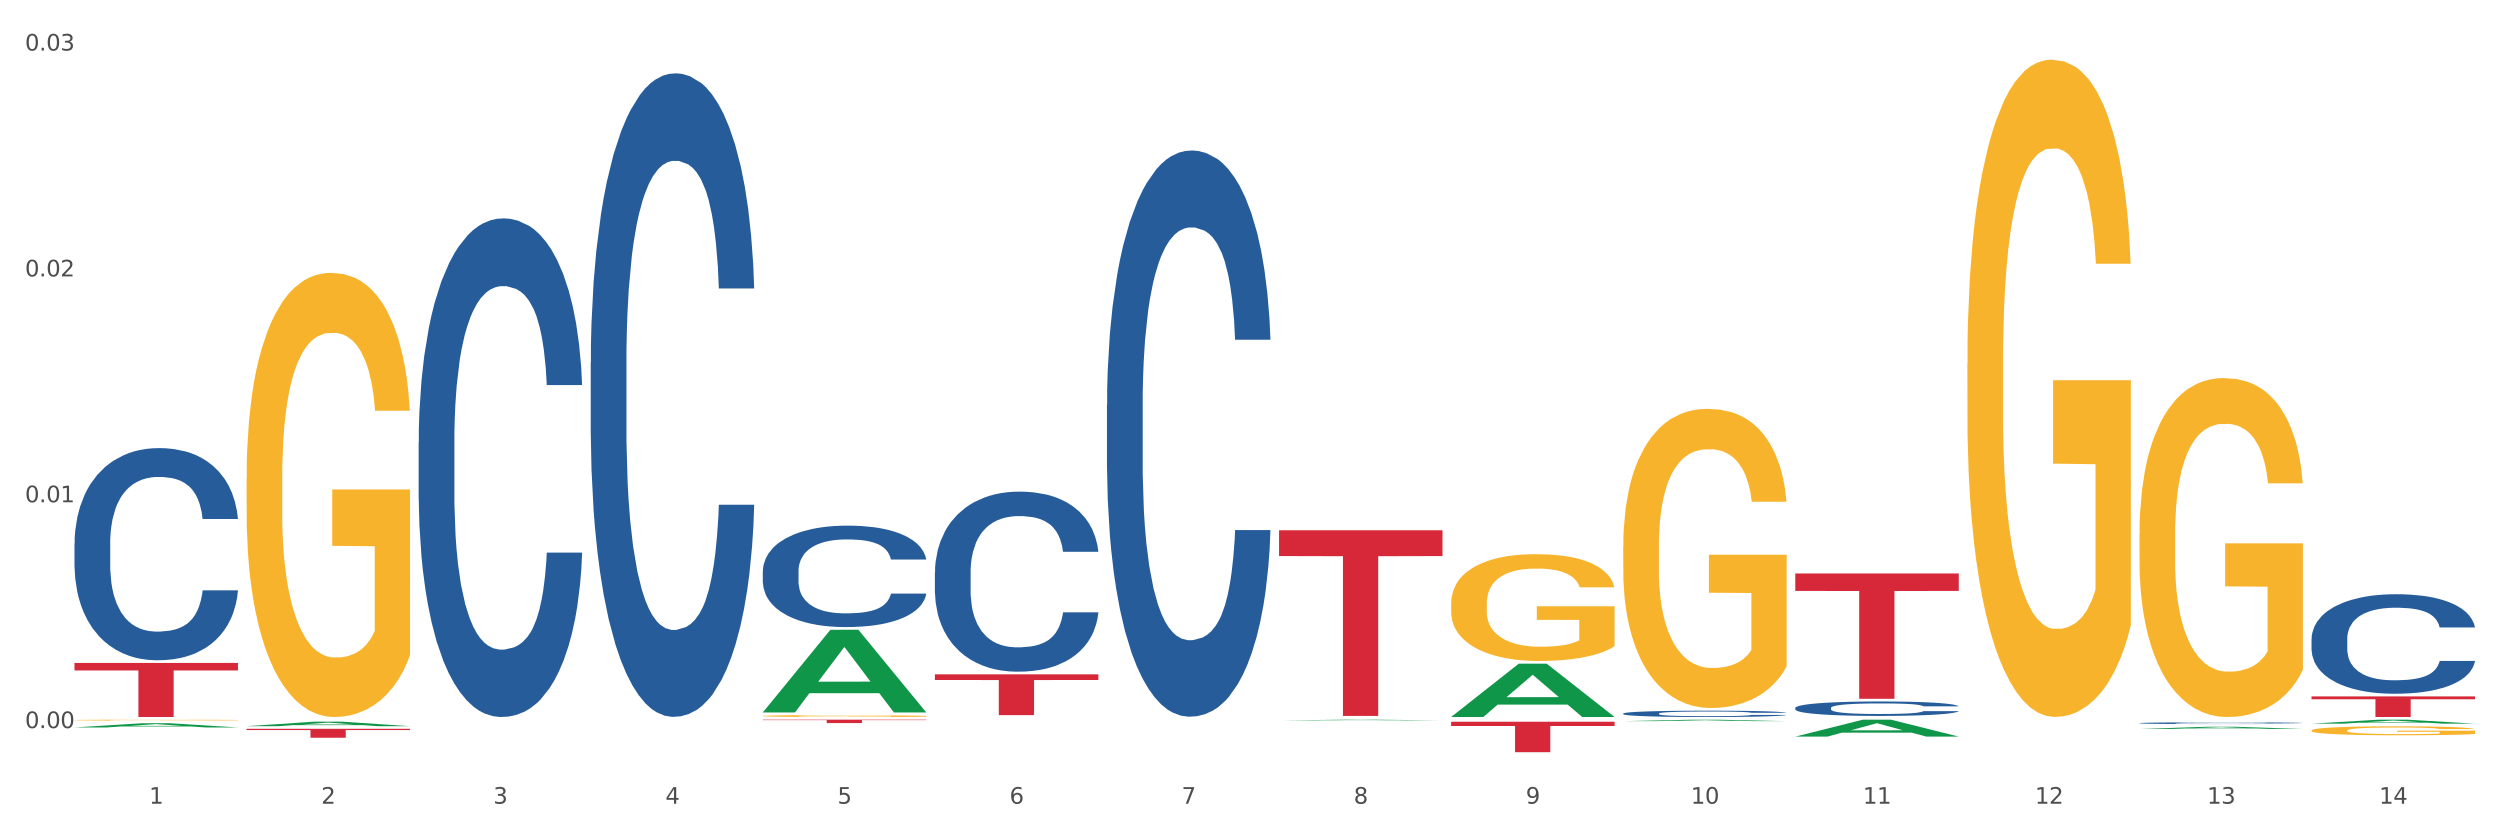 <?xml version="1.0" encoding="utf-8" standalone="no"?>
<!DOCTYPE svg PUBLIC "-//W3C//DTD SVG 1.1//EN"
  "http://www.w3.org/Graphics/SVG/1.1/DTD/svg11.dtd">
<svg xmlns:xlink="http://www.w3.org/1999/xlink" width="1080pt" height="360pt" viewBox="0 0 1080 360" xmlns="http://www.w3.org/2000/svg" version="1.1">
 <rect x="0" y="0" width="1080" height="360" fill="#333333" stroke="none"/>
 <defs>
  <style type="text/css">*{stroke-linejoin: round; stroke-linecap: butt}</style>
 </defs>
 <g id="figure_1">
  <g id="patch_1">
   <path d="M 0 360 
L 1080 360 
L 1080 0 
L 0 0 
z
" style="fill: #ffffff; stroke: #ffffff; stroke-linejoin: miter"/>
  </g>
  <g id="axes_1">
   <g id="matplotlib.axis_1">
    <g id="xtick_1">
     <g id="text_1">
      <!-- 1 -->
      <g style="fill: #4d4d4d" transform="translate(64.432 347.204) scale(0.096 -0.096)">
       <defs>
        <path id="DejaVuSans-31" d="M 794 531 
L 1825 531 
L 1825 4091 
L 703 3866 
L 703 4441 
L 1819 4666 
L 2450 4666 
L 2450 531 
L 3481 531 
L 3481 0 
L 794 0 
L 794 531 
z
" transform="scale(0.016)"/>
       </defs>
       <use xlink:href="#DejaVuSans-31"/>
      </g>
     </g>
    </g>
    <g id="xtick_2">
     <g id="text_2">
      <!-- 2 -->
      <g style="fill: #4d4d4d" transform="translate(138.771 347.204) scale(0.096 -0.096)">
       <defs>
        <path id="DejaVuSans-32" d="M 1228 531 
L 3431 531 
L 3431 0 
L 469 0 
L 469 531 
Q 828 903 1448 1529 
Q 2069 2156 2228 2338 
Q 2531 2678 2651 2914 
Q 2772 3150 2772 3378 
Q 2772 3750 2511 3984 
Q 2250 4219 1831 4219 
Q 1534 4219 1204 4116 
Q 875 4013 500 3803 
L 500 4441 
Q 881 4594 1212 4672 
Q 1544 4750 1819 4750 
Q 2544 4750 2975 4387 
Q 3406 4025 3406 3419 
Q 3406 3131 3298 2873 
Q 3191 2616 2906 2266 
Q 2828 2175 2409 1742 
Q 1991 1309 1228 531 
z
" transform="scale(0.016)"/>
       </defs>
       <use xlink:href="#DejaVuSans-32"/>
      </g>
     </g>
    </g>
    <g id="xtick_3">
     <g id="text_3">
      <!-- 3 -->
      <g style="fill: #4d4d4d" transform="translate(213.109 347.204) scale(0.096 -0.096)">
       <defs>
        <path id="DejaVuSans-33" d="M 2597 2516 
Q 3050 2419 3304 2112 
Q 3559 1806 3559 1356 
Q 3559 666 3084 287 
Q 2609 -91 1734 -91 
Q 1441 -91 1130 -33 
Q 819 25 488 141 
L 488 750 
Q 750 597 1062 519 
Q 1375 441 1716 441 
Q 2309 441 2620 675 
Q 2931 909 2931 1356 
Q 2931 1769 2642 2001 
Q 2353 2234 1838 2234 
L 1294 2234 
L 1294 2753 
L 1863 2753 
Q 2328 2753 2575 2939 
Q 2822 3125 2822 3475 
Q 2822 3834 2567 4026 
Q 2313 4219 1838 4219 
Q 1578 4219 1281 4162 
Q 984 4106 628 3988 
L 628 4550 
Q 988 4650 1302 4700 
Q 1616 4750 1894 4750 
Q 2613 4750 3031 4423 
Q 3450 4097 3450 3541 
Q 3450 3153 3228 2886 
Q 3006 2619 2597 2516 
z
" transform="scale(0.016)"/>
       </defs>
       <use xlink:href="#DejaVuSans-33"/>
      </g>
     </g>
    </g>
    <g id="xtick_4">
     <g id="text_4">
      <!-- 4 -->
      <g style="fill: #4d4d4d" transform="translate(287.448 347.204) scale(0.096 -0.096)">
       <defs>
        <path id="DejaVuSans-34" d="M 2419 4116 
L 825 1625 
L 2419 1625 
L 2419 4116 
z
M 2253 4666 
L 3047 4666 
L 3047 1625 
L 3713 1625 
L 3713 1100 
L 3047 1100 
L 3047 0 
L 2419 0 
L 2419 1100 
L 313 1100 
L 313 1709 
L 2253 4666 
z
" transform="scale(0.016)"/>
       </defs>
       <use xlink:href="#DejaVuSans-34"/>
      </g>
     </g>
    </g>
    <g id="xtick_5">
     <g id="text_5">
      <!-- 5 -->
      <g style="fill: #4d4d4d" transform="translate(361.787 347.204) scale(0.096 -0.096)">
       <defs>
        <path id="DejaVuSans-35" d="M 691 4666 
L 3169 4666 
L 3169 4134 
L 1269 4134 
L 1269 2991 
Q 1406 3038 1543 3061 
Q 1681 3084 1819 3084 
Q 2600 3084 3056 2656 
Q 3513 2228 3513 1497 
Q 3513 744 3044 326 
Q 2575 -91 1722 -91 
Q 1428 -91 1123 -41 
Q 819 9 494 109 
L 494 744 
Q 775 591 1075 516 
Q 1375 441 1709 441 
Q 2250 441 2565 725 
Q 2881 1009 2881 1497 
Q 2881 1984 2565 2268 
Q 2250 2553 1709 2553 
Q 1456 2553 1204 2497 
Q 953 2441 691 2322 
L 691 4666 
z
" transform="scale(0.016)"/>
       </defs>
       <use xlink:href="#DejaVuSans-35"/>
      </g>
     </g>
    </g>
    <g id="xtick_6">
     <g id="text_6">
      <!-- 6 -->
      <g style="fill: #4d4d4d" transform="translate(436.125 347.204) scale(0.096 -0.096)">
       <defs>
        <path id="DejaVuSans-36" d="M 2113 2584 
Q 1688 2584 1439 2293 
Q 1191 2003 1191 1497 
Q 1191 994 1439 701 
Q 1688 409 2113 409 
Q 2538 409 2786 701 
Q 3034 994 3034 1497 
Q 3034 2003 2786 2293 
Q 2538 2584 2113 2584 
z
M 3366 4563 
L 3366 3988 
Q 3128 4100 2886 4159 
Q 2644 4219 2406 4219 
Q 1781 4219 1451 3797 
Q 1122 3375 1075 2522 
Q 1259 2794 1537 2939 
Q 1816 3084 2150 3084 
Q 2853 3084 3261 2657 
Q 3669 2231 3669 1497 
Q 3669 778 3244 343 
Q 2819 -91 2113 -91 
Q 1303 -91 875 529 
Q 447 1150 447 2328 
Q 447 3434 972 4092 
Q 1497 4750 2381 4750 
Q 2619 4750 2861 4703 
Q 3103 4656 3366 4563 
z
" transform="scale(0.016)"/>
       </defs>
       <use xlink:href="#DejaVuSans-36"/>
      </g>
     </g>
    </g>
    <g id="xtick_7">
     <g id="text_7">
      <!-- 7 -->
      <g style="fill: #4d4d4d" transform="translate(510.464 347.204) scale(0.096 -0.096)">
       <defs>
        <path id="DejaVuSans-37" d="M 525 4666 
L 3525 4666 
L 3525 4397 
L 1831 0 
L 1172 0 
L 2766 4134 
L 525 4134 
L 525 4666 
z
" transform="scale(0.016)"/>
       </defs>
       <use xlink:href="#DejaVuSans-37"/>
      </g>
     </g>
    </g>
    <g id="xtick_8">
     <g id="text_8">
      <!-- 8 -->
      <g style="fill: #4d4d4d" transform="translate(584.803 347.204) scale(0.096 -0.096)">
       <defs>
        <path id="DejaVuSans-38" d="M 2034 2216 
Q 1584 2216 1326 1975 
Q 1069 1734 1069 1313 
Q 1069 891 1326 650 
Q 1584 409 2034 409 
Q 2484 409 2743 651 
Q 3003 894 3003 1313 
Q 3003 1734 2745 1975 
Q 2488 2216 2034 2216 
z
M 1403 2484 
Q 997 2584 770 2862 
Q 544 3141 544 3541 
Q 544 4100 942 4425 
Q 1341 4750 2034 4750 
Q 2731 4750 3128 4425 
Q 3525 4100 3525 3541 
Q 3525 3141 3298 2862 
Q 3072 2584 2669 2484 
Q 3125 2378 3379 2068 
Q 3634 1759 3634 1313 
Q 3634 634 3220 271 
Q 2806 -91 2034 -91 
Q 1263 -91 848 271 
Q 434 634 434 1313 
Q 434 1759 690 2068 
Q 947 2378 1403 2484 
z
M 1172 3481 
Q 1172 3119 1398 2916 
Q 1625 2713 2034 2713 
Q 2441 2713 2670 2916 
Q 2900 3119 2900 3481 
Q 2900 3844 2670 4047 
Q 2441 4250 2034 4250 
Q 1625 4250 1398 4047 
Q 1172 3844 1172 3481 
z
" transform="scale(0.016)"/>
       </defs>
       <use xlink:href="#DejaVuSans-38"/>
      </g>
     </g>
    </g>
    <g id="xtick_9">
     <g id="text_9">
      <!-- 9 -->
      <g style="fill: #4d4d4d" transform="translate(659.142 347.204) scale(0.096 -0.096)">
       <defs>
        <path id="DejaVuSans-39" d="M 703 97 
L 703 672 
Q 941 559 1184 500 
Q 1428 441 1663 441 
Q 2288 441 2617 861 
Q 2947 1281 2994 2138 
Q 2813 1869 2534 1725 
Q 2256 1581 1919 1581 
Q 1219 1581 811 2004 
Q 403 2428 403 3163 
Q 403 3881 828 4315 
Q 1253 4750 1959 4750 
Q 2769 4750 3195 4129 
Q 3622 3509 3622 2328 
Q 3622 1225 3098 567 
Q 2575 -91 1691 -91 
Q 1453 -91 1209 -44 
Q 966 3 703 97 
z
M 1959 2075 
Q 2384 2075 2632 2365 
Q 2881 2656 2881 3163 
Q 2881 3666 2632 3958 
Q 2384 4250 1959 4250 
Q 1534 4250 1286 3958 
Q 1038 3666 1038 3163 
Q 1038 2656 1286 2365 
Q 1534 2075 1959 2075 
z
" transform="scale(0.016)"/>
       </defs>
       <use xlink:href="#DejaVuSans-39"/>
      </g>
     </g>
    </g>
    <g id="xtick_10">
     <g id="text_10">
      <!-- 10 -->
      <g style="fill: #4d4d4d" transform="translate(730.426 347.204) scale(0.096 -0.096)">
       <defs>
        <path id="DejaVuSans-30" d="M 2034 4250 
Q 1547 4250 1301 3770 
Q 1056 3291 1056 2328 
Q 1056 1369 1301 889 
Q 1547 409 2034 409 
Q 2525 409 2770 889 
Q 3016 1369 3016 2328 
Q 3016 3291 2770 3770 
Q 2525 4250 2034 4250 
z
M 2034 4750 
Q 2819 4750 3233 4129 
Q 3647 3509 3647 2328 
Q 3647 1150 3233 529 
Q 2819 -91 2034 -91 
Q 1250 -91 836 529 
Q 422 1150 422 2328 
Q 422 3509 836 4129 
Q 1250 4750 2034 4750 
z
" transform="scale(0.016)"/>
       </defs>
       <use xlink:href="#DejaVuSans-31"/>
       <use xlink:href="#DejaVuSans-30" transform="translate(63.623 0)"/>
      </g>
     </g>
    </g>
    <g id="xtick_11">
     <g id="text_11">
      <!-- 11 -->
      <g style="fill: #4d4d4d" transform="translate(804.765 347.204) scale(0.096 -0.096)">
       <use xlink:href="#DejaVuSans-31"/>
       <use xlink:href="#DejaVuSans-31" transform="translate(63.623 0)"/>
      </g>
     </g>
    </g>
    <g id="xtick_12">
     <g id="text_12">
      <!-- 12 -->
      <g style="fill: #4d4d4d" transform="translate(879.104 347.204) scale(0.096 -0.096)">
       <use xlink:href="#DejaVuSans-31"/>
       <use xlink:href="#DejaVuSans-32" transform="translate(63.623 0)"/>
      </g>
     </g>
    </g>
    <g id="xtick_13">
     <g id="text_13">
      <!-- 13 -->
      <g style="fill: #4d4d4d" transform="translate(953.442 347.204) scale(0.096 -0.096)">
       <use xlink:href="#DejaVuSans-31"/>
       <use xlink:href="#DejaVuSans-33" transform="translate(63.623 0)"/>
      </g>
     </g>
    </g>
    <g id="xtick_14">
     <g id="text_14">
      <!-- 14 -->
      <g style="fill: #4d4d4d" transform="translate(1027.781 347.204) scale(0.096 -0.096)">
       <use xlink:href="#DejaVuSans-31"/>
       <use xlink:href="#DejaVuSans-34" transform="translate(63.623 0)"/>
      </g>
     </g>
    </g>
    <g id="xtick_15"/>
    <g id="xtick_16"/>
    <g id="xtick_17"/>
    <g id="xtick_18"/>
    <g id="xtick_19"/>
    <g id="xtick_20"/>
    <g id="xtick_21"/>
    <g id="xtick_22"/>
    <g id="xtick_23"/>
    <g id="xtick_24"/>
    <g id="xtick_25"/>
    <g id="xtick_26"/>
    <g id="xtick_27"/>
   </g>
   <g id="matplotlib.axis_2">
    <g id="ytick_1">
     <g id="text_15">
      <!-- 0.00 -->
      <g style="fill: #4d4d4d" transform="translate(10.8 314.543) scale(0.096 -0.096)">
       <defs>
        <path id="DejaVuSans-2e" d="M 684 794 
L 1344 794 
L 1344 0 
L 684 0 
L 684 794 
z
" transform="scale(0.016)"/>
       </defs>
       <use xlink:href="#DejaVuSans-30"/>
       <use xlink:href="#DejaVuSans-2e" transform="translate(63.623 0)"/>
       <use xlink:href="#DejaVuSans-30" transform="translate(95.41 0)"/>
       <use xlink:href="#DejaVuSans-30" transform="translate(159.033 0)"/>
      </g>
     </g>
    </g>
    <g id="ytick_2">
     <g id="text_16">
      <!-- 0.01 -->
      <g style="fill: #4d4d4d" transform="translate(10.8 216.977) scale(0.096 -0.096)">
       <use xlink:href="#DejaVuSans-30"/>
       <use xlink:href="#DejaVuSans-2e" transform="translate(63.623 0)"/>
       <use xlink:href="#DejaVuSans-30" transform="translate(95.41 0)"/>
       <use xlink:href="#DejaVuSans-31" transform="translate(159.033 0)"/>
      </g>
     </g>
    </g>
    <g id="ytick_3">
     <g id="text_17">
      <!-- 0.02 -->
      <g style="fill: #4d4d4d" transform="translate(10.8 119.411) scale(0.096 -0.096)">
       <use xlink:href="#DejaVuSans-30"/>
       <use xlink:href="#DejaVuSans-2e" transform="translate(63.623 0)"/>
       <use xlink:href="#DejaVuSans-30" transform="translate(95.41 0)"/>
       <use xlink:href="#DejaVuSans-32" transform="translate(159.033 0)"/>
      </g>
     </g>
    </g>
    <g id="ytick_4">
     <g id="text_18">
      <!-- 0.03 -->
      <g style="fill: #4d4d4d" transform="translate(10.8 21.845) scale(0.096 -0.096)">
       <use xlink:href="#DejaVuSans-30"/>
       <use xlink:href="#DejaVuSans-2e" transform="translate(63.623 0)"/>
       <use xlink:href="#DejaVuSans-30" transform="translate(95.41 0)"/>
       <use xlink:href="#DejaVuSans-33" transform="translate(159.033 0)"/>
      </g>
     </g>
    </g>
    <g id="ytick_5"/>
    <g id="ytick_6"/>
    <g id="ytick_7"/>
   </g>
   <g id="PolyCollection_1">
    <path d="M 32.175 314.253 
L 32.248 314.252 
L 61.37 312.438 
L 73.456 312.436 
L 102.797 314.257 
L 88.818 314.257 
L 82.484 313.833 
L 52.415 313.833 
L 52.197 313.84 
L 46.081 314.257 
L 32.175 314.257 
L 32.175 314.253 
L 56.201 313.58 
L 78.698 313.578 
L 67.559 312.824 
L 67.413 312.821 
L 67.267 312.826 
L 56.128 313.578 
L 56.201 313.58 
L 32.175 314.253 
z
" clip-path="url(#pcff7900783)" style="fill: #109648"/>
    <path d="M 329.53 309.309 
L 329.613 309.308 
L 329.613 309.281 
L 329.78 309.258 
L 330.614 309.201 
L 331.864 309.154 
L 332.782 309.129 
L 333.699 309.109 
L 334.783 309.088 
L 336.117 309.067 
L 338.535 309.036 
L 340.036 309.02 
L 341.87 309.003 
L 345.205 308.979 
L 347.623 308.966 
L 350.124 308.954 
L 354.21 308.941 
L 356.878 308.935 
L 359.713 308.93 
L 363.131 308.927 
L 365.716 308.926 
L 371.386 308.929 
L 376.222 308.935 
L 378.557 308.941 
L 381.558 308.95 
L 383.142 308.956 
L 385.727 308.968 
L 388.395 308.984 
L 390.23 308.997 
L 392.981 309.023 
L 395.066 309.049 
L 396.983 309.081 
L 397.984 309.103 
L 398.734 309.123 
L 399.401 309.146 
L 400.068 309.184 
L 385.06 309.184 
L 384.476 309.157 
L 383.559 309.132 
L 382.225 309.108 
L 381.058 309.093 
L 379.057 309.074 
L 377.222 309.062 
L 375.305 309.053 
L 372.97 309.045 
L 371.136 309.041 
L 368.551 309.038 
L 363.465 309.039 
L 360.046 309.045 
L 357.712 309.053 
L 356.211 309.059 
L 354.877 309.067 
L 353.376 309.078 
L 351.625 309.094 
L 350.375 309.108 
L 349.124 309.126 
L 348.123 309.144 
L 347.206 309.165 
L 346.456 309.188 
L 345.872 309.212 
L 345.372 309.24 
L 344.955 309.288 
L 344.955 309.392 
L 345.122 309.415 
L 345.539 309.446 
L 346.039 309.47 
L 346.873 309.498 
L 347.623 309.516 
L 349.04 309.544 
L 350.625 309.566 
L 351.875 309.581 
L 353.126 309.593 
L 355.294 309.61 
L 357.712 309.623 
L 359.796 309.632 
L 362.631 309.639 
L 364.549 309.642 
L 366.216 309.644 
L 370.302 309.644 
L 373.22 309.641 
L 376.472 309.636 
L 378.973 309.629 
L 381.058 309.621 
L 383.392 309.607 
L 384.893 309.594 
L 384.893 309.436 
L 366.55 309.436 
L 366.55 309.33 
L 400.152 309.33 
L 400.152 309.639 
L 398.734 309.655 
L 397.15 309.669 
L 395.482 309.682 
L 392.981 309.698 
L 389.979 309.713 
L 387.311 309.724 
L 384.476 309.733 
L 381.141 309.741 
L 376.806 309.749 
L 374.137 309.752 
L 370.802 309.754 
L 366.884 309.755 
L 363.465 309.753 
L 360.13 309.75 
L 356.628 309.743 
L 353.209 309.733 
L 350.625 309.723 
L 348.04 309.711 
L 345.288 309.695 
L 343.121 309.68 
L 341.453 309.666 
L 339.619 309.649 
L 337.618 309.626 
L 336.117 309.606 
L 334.783 309.585 
L 333.365 309.557 
L 332.365 309.534 
L 331.364 309.504 
L 330.781 309.482 
L 330.113 309.448 
L 329.613 309.401 
L 329.53 309.309 
z
" clip-path="url(#pcff7900783)" style="fill: #f7b32b"/>
    <path d="M 626.885 260.732 
L 626.968 260.69 
L 626.968 259.173 
L 627.135 257.866 
L 627.969 254.706 
L 629.219 252.093 
L 630.136 250.702 
L 631.054 249.564 
L 632.138 248.426 
L 633.472 247.246 
L 635.89 245.518 
L 637.39 244.633 
L 639.225 243.706 
L 642.56 242.357 
L 644.978 241.598 
L 647.479 240.966 
L 651.565 240.208 
L 654.233 239.871 
L 657.068 239.618 
L 660.486 239.449 
L 663.071 239.407 
L 668.741 239.533 
L 673.577 239.913 
L 675.911 240.208 
L 678.913 240.713 
L 680.497 241.051 
L 683.082 241.725 
L 685.75 242.61 
L 687.584 243.369 
L 690.336 244.802 
L 692.42 246.234 
L 694.338 248.005 
L 695.339 249.227 
L 696.089 250.365 
L 696.756 251.671 
L 697.423 253.736 
L 682.415 253.736 
L 681.831 252.261 
L 680.914 250.87 
L 679.58 249.522 
L 678.413 248.679 
L 676.412 247.625 
L 674.577 246.951 
L 672.66 246.445 
L 670.325 246.024 
L 668.491 245.813 
L 665.906 245.644 
L 660.82 245.687 
L 657.401 246.024 
L 655.067 246.445 
L 653.566 246.824 
L 652.232 247.246 
L 650.731 247.836 
L 648.98 248.721 
L 647.729 249.522 
L 646.479 250.533 
L 645.478 251.545 
L 644.561 252.725 
L 643.811 253.989 
L 643.227 255.296 
L 642.727 256.897 
L 642.31 259.552 
L 642.31 265.326 
L 642.476 266.633 
L 642.893 268.361 
L 643.394 269.667 
L 644.227 271.226 
L 644.978 272.28 
L 646.395 273.797 
L 647.979 275.062 
L 649.23 275.862 
L 650.481 276.537 
L 652.649 277.464 
L 655.067 278.222 
L 657.151 278.686 
L 659.986 279.108 
L 661.904 279.276 
L 663.571 279.36 
L 667.657 279.36 
L 670.575 279.234 
L 673.827 278.939 
L 676.328 278.56 
L 678.413 278.096 
L 680.747 277.337 
L 682.248 276.621 
L 682.248 267.813 
L 663.905 267.771 
L 663.905 261.912 
L 697.506 261.912 
L 697.506 279.108 
L 696.089 279.993 
L 694.505 280.793 
L 692.837 281.51 
L 690.336 282.395 
L 687.334 283.238 
L 684.666 283.828 
L 681.831 284.334 
L 678.496 284.797 
L 674.16 285.219 
L 671.492 285.387 
L 668.157 285.514 
L 664.238 285.556 
L 660.82 285.471 
L 657.485 285.261 
L 653.983 284.881 
L 650.564 284.334 
L 647.979 283.786 
L 645.395 283.111 
L 642.643 282.226 
L 640.475 281.383 
L 638.808 280.625 
L 636.974 279.655 
L 634.972 278.391 
L 633.472 277.253 
L 632.138 276.073 
L 630.72 274.556 
L 629.72 273.249 
L 628.719 271.606 
L 628.135 270.384 
L 627.468 268.487 
L 626.968 265.832 
L 626.885 260.732 
z
" clip-path="url(#pcff7900783)" style="fill: #f7b32b"/>
    <path d="M 701.223 236.346 
L 701.307 236.228 
L 701.307 231.978 
L 701.474 228.319 
L 702.307 219.466 
L 703.558 212.148 
L 704.475 208.253 
L 705.392 205.066 
L 706.476 201.879 
L 707.81 198.573 
L 710.228 193.734 
L 711.729 191.255 
L 713.563 188.658 
L 716.899 184.881 
L 719.317 182.756 
L 721.818 180.986 
L 725.903 178.861 
L 728.572 177.917 
L 731.406 177.209 
L 734.825 176.736 
L 737.41 176.618 
L 743.08 176.972 
L 747.915 178.035 
L 750.25 178.861 
L 753.252 180.278 
L 754.836 181.222 
L 757.421 183.11 
L 760.089 185.589 
L 761.923 187.714 
L 764.675 191.727 
L 766.759 195.741 
L 768.677 200.698 
L 769.677 204.121 
L 770.428 207.308 
L 771.095 210.967 
L 771.762 216.751 
L 756.754 216.751 
L 756.17 212.62 
L 755.253 208.725 
L 753.919 204.948 
L 752.751 202.587 
L 750.75 199.636 
L 748.916 197.747 
L 746.998 196.331 
L 744.664 195.15 
L 742.829 194.56 
L 740.245 194.088 
L 735.159 194.206 
L 731.74 195.15 
L 729.405 196.331 
L 727.905 197.393 
L 726.571 198.573 
L 725.07 200.226 
L 723.319 202.705 
L 722.068 204.948 
L 720.817 207.78 
L 719.817 210.613 
L 718.9 213.918 
L 718.149 217.46 
L 717.566 221.119 
L 717.065 225.604 
L 716.648 233.041 
L 716.648 249.212 
L 716.815 252.871 
L 717.232 257.711 
L 717.732 261.37 
L 718.566 265.737 
L 719.317 268.688 
L 720.734 272.938 
L 722.318 276.479 
L 723.569 278.721 
L 724.82 280.61 
L 726.987 283.207 
L 729.405 285.332 
L 731.49 286.63 
L 734.325 287.81 
L 736.242 288.283 
L 737.91 288.519 
L 741.996 288.519 
L 744.914 288.165 
L 748.166 287.338 
L 750.667 286.276 
L 752.751 284.978 
L 755.086 282.853 
L 756.587 280.846 
L 756.587 256.176 
L 738.244 256.058 
L 738.244 239.651 
L 771.845 239.651 
L 771.845 287.81 
L 770.428 290.289 
L 768.844 292.532 
L 767.176 294.539 
L 764.675 297.017 
L 761.673 299.378 
L 759.005 301.031 
L 756.17 302.447 
L 752.835 303.746 
L 748.499 304.926 
L 745.831 305.398 
L 742.496 305.752 
L 738.577 305.87 
L 735.159 305.634 
L 731.823 305.044 
L 728.321 303.982 
L 724.903 302.447 
L 722.318 300.913 
L 719.733 299.024 
L 716.982 296.545 
L 714.814 294.184 
L 713.147 292.06 
L 711.312 289.345 
L 709.311 285.804 
L 707.81 282.617 
L 706.476 279.312 
L 705.059 275.062 
L 704.058 271.403 
L 703.058 266.8 
L 702.474 263.376 
L 701.807 258.065 
L 701.307 250.628 
L 701.223 236.346 
z
" clip-path="url(#pcff7900783)" style="fill: #f7b32b"/>
    <path d="M 849.901 156.982 
L 849.984 156.723 
L 849.984 147.387 
L 850.151 139.347 
L 850.985 119.897 
L 852.235 103.819 
L 853.153 95.261 
L 854.07 88.259 
L 855.154 81.257 
L 856.488 73.995 
L 858.906 63.363 
L 860.407 57.917 
L 862.241 52.211 
L 865.576 43.913 
L 867.994 39.245 
L 870.495 35.355 
L 874.581 30.687 
L 877.249 28.612 
L 880.084 27.056 
L 883.502 26.019 
L 886.087 25.759 
L 891.757 26.537 
L 896.593 28.871 
L 898.927 30.687 
L 901.929 33.799 
L 903.513 35.873 
L 906.098 40.023 
L 908.766 45.469 
L 910.601 50.137 
L 913.352 58.954 
L 915.436 67.771 
L 917.354 78.663 
L 918.355 86.184 
L 919.105 93.186 
L 919.772 101.225 
L 920.439 113.933 
L 905.431 113.933 
L 904.847 104.856 
L 903.93 96.298 
L 902.596 87.999 
L 901.429 82.813 
L 899.428 76.329 
L 897.593 72.18 
L 895.676 69.068 
L 893.341 66.475 
L 891.507 65.178 
L 888.922 64.141 
L 883.836 64.4 
L 880.417 66.475 
L 878.083 69.068 
L 876.582 71.402 
L 875.248 73.995 
L 873.747 77.626 
L 871.996 83.072 
L 870.745 87.999 
L 869.495 94.223 
L 868.494 100.447 
L 867.577 107.709 
L 866.827 115.489 
L 866.243 123.528 
L 865.743 133.383 
L 865.326 149.721 
L 865.326 185.249 
L 865.493 193.289 
L 865.91 203.921 
L 866.41 211.961 
L 867.244 221.556 
L 867.994 228.039 
L 869.411 237.375 
L 870.996 245.155 
L 872.246 250.083 
L 873.497 254.232 
L 875.665 259.937 
L 878.083 264.605 
L 880.167 267.458 
L 883.002 270.051 
L 884.92 271.089 
L 886.587 271.607 
L 890.673 271.607 
L 893.591 270.829 
L 896.843 269.014 
L 899.344 266.68 
L 901.429 263.827 
L 903.763 259.159 
L 905.264 254.751 
L 905.264 200.55 
L 886.921 200.291 
L 886.921 164.243 
L 920.523 164.243 
L 920.523 270.051 
L 919.105 275.497 
L 917.521 280.425 
L 915.853 284.833 
L 913.352 290.279 
L 910.35 295.466 
L 907.682 299.097 
L 904.847 302.209 
L 901.512 305.061 
L 897.177 307.655 
L 894.508 308.692 
L 891.173 309.47 
L 887.254 309.729 
L 883.836 309.211 
L 880.501 307.914 
L 876.999 305.58 
L 873.58 302.209 
L 870.996 298.837 
L 868.411 294.688 
L 865.659 289.242 
L 863.492 284.055 
L 861.824 279.387 
L 859.99 273.423 
L 857.989 265.643 
L 856.488 258.641 
L 855.154 251.379 
L 853.736 242.043 
L 852.736 234.004 
L 851.735 223.89 
L 851.151 216.369 
L 850.484 204.699 
L 849.984 188.361 
L 849.901 156.982 
z
" clip-path="url(#pcff7900783)" style="fill: #f7b32b"/>
    <path d="M 924.24 230.987 
L 924.323 230.854 
L 924.323 226.039 
L 924.49 221.894 
L 925.323 211.864 
L 926.574 203.572 
L 927.491 199.159 
L 928.408 195.549 
L 929.492 191.938 
L 930.826 188.193 
L 933.244 182.71 
L 934.745 179.902 
L 936.58 176.96 
L 939.915 172.681 
L 942.333 170.273 
L 944.834 168.267 
L 948.92 165.86 
L 951.588 164.79 
L 954.423 163.988 
L 957.841 163.453 
L 960.426 163.319 
L 966.096 163.721 
L 970.932 164.924 
L 973.266 165.86 
L 976.268 167.465 
L 977.852 168.535 
L 980.437 170.675 
L 983.105 173.483 
L 984.939 175.89 
L 987.691 180.437 
L 989.775 184.984 
L 991.693 190.6 
L 992.693 194.479 
L 993.444 198.089 
L 994.111 202.235 
L 994.778 208.788 
L 979.77 208.788 
L 979.186 204.107 
L 978.269 199.694 
L 976.935 195.415 
L 975.768 192.74 
L 973.766 189.397 
L 971.932 187.257 
L 970.014 185.652 
L 967.68 184.315 
L 965.845 183.646 
L 963.261 183.112 
L 958.175 183.245 
L 954.756 184.315 
L 952.422 185.652 
L 950.921 186.856 
L 949.587 188.193 
L 948.086 190.066 
L 946.335 192.874 
L 945.084 195.415 
L 943.834 198.624 
L 942.833 201.834 
L 941.916 205.578 
L 941.165 209.59 
L 940.582 213.736 
L 940.081 218.818 
L 939.665 227.243 
L 939.665 245.564 
L 939.831 249.71 
L 940.248 255.193 
L 940.749 259.338 
L 941.582 264.286 
L 942.333 267.63 
L 943.75 272.444 
L 945.334 276.456 
L 946.585 278.997 
L 947.836 281.136 
L 950.004 284.078 
L 952.422 286.486 
L 954.506 287.957 
L 957.341 289.294 
L 959.259 289.829 
L 960.926 290.096 
L 965.012 290.096 
L 967.93 289.695 
L 971.182 288.759 
L 973.683 287.556 
L 975.768 286.084 
L 978.102 283.677 
L 979.603 281.404 
L 979.603 253.454 
L 961.26 253.32 
L 961.26 234.732 
L 994.861 234.732 
L 994.861 289.294 
L 993.444 292.102 
L 991.86 294.643 
L 990.192 296.917 
L 987.691 299.725 
L 984.689 302.4 
L 982.021 304.272 
L 979.186 305.877 
L 975.851 307.348 
L 971.515 308.685 
L 968.847 309.22 
L 965.512 309.621 
L 961.593 309.755 
L 958.175 309.487 
L 954.84 308.819 
L 951.338 307.615 
L 947.919 305.877 
L 945.334 304.138 
L 942.75 301.998 
L 939.998 299.19 
L 937.83 296.515 
L 936.163 294.108 
L 934.328 291.033 
L 932.327 287.021 
L 930.826 283.41 
L 929.492 279.665 
L 928.075 274.851 
L 927.074 270.705 
L 926.074 265.49 
L 925.49 261.612 
L 924.823 255.594 
L 924.323 247.169 
L 924.24 230.987 
z
" clip-path="url(#pcff7900783)" style="fill: #f7b32b"/>
    <path d="M 998.578 300.837 
L 1069.2 300.837 
L 1069.2 302.076 
L 1041.42 302.085 
L 1041.42 309.755 
L 1026.191 309.755 
L 1026.191 302.085 
L 998.578 302.076 
L 998.578 300.845 
L 998.578 300.837 
z
" clip-path="url(#pcff7900783)" style="fill: #d62839"/>
    <path d="M 924.24 310.895 
L 994.861 310.895 
L 994.861 310.896 
L 967.081 310.896 
L 967.081 310.898 
L 951.852 310.898 
L 951.852 310.896 
L 924.24 310.896 
L 924.24 310.895 
L 924.24 310.895 
z
" clip-path="url(#pcff7900783)" style="fill: #d62839"/>
    <path d="M 775.562 247.749 
L 846.184 247.749 
L 846.184 255.273 
L 818.404 255.324 
L 818.404 301.896 
L 803.175 301.896 
L 803.175 255.324 
L 775.562 255.273 
L 775.562 247.799 
L 775.562 247.749 
z
" clip-path="url(#pcff7900783)" style="fill: #d62839"/>
    <path d="M 626.885 311.79 
L 697.506 311.79 
L 697.506 313.619 
L 669.726 313.631 
L 669.726 324.95 
L 654.497 324.95 
L 654.497 313.631 
L 626.885 313.619 
L 626.885 311.803 
L 626.885 311.79 
z
" clip-path="url(#pcff7900783)" style="fill: #d62839"/>
    <path d="M 552.546 229.067 
L 623.168 229.067 
L 623.168 240.212 
L 595.388 240.288 
L 595.388 309.269 
L 580.159 309.269 
L 580.159 240.288 
L 552.546 240.212 
L 552.546 229.142 
L 552.546 229.067 
z
" clip-path="url(#pcff7900783)" style="fill: #d62839"/>
    <path d="M 403.869 291.312 
L 474.49 291.312 
L 474.49 293.763 
L 446.71 293.779 
L 446.71 308.944 
L 431.481 308.944 
L 431.481 293.779 
L 403.869 293.763 
L 403.869 291.329 
L 403.869 291.312 
z
" clip-path="url(#pcff7900783)" style="fill: #d62839"/>
    <path d="M 106.514 314.851 
L 177.135 314.851 
L 177.135 315.386 
L 149.355 315.389 
L 149.355 318.701 
L 134.126 318.701 
L 134.126 315.389 
L 106.514 315.386 
L 106.514 314.854 
L 106.514 314.851 
z
" clip-path="url(#pcff7900783)" style="fill: #d62839"/>
    <path d="M 32.175 286.383 
L 102.797 286.383 
L 102.797 289.631 
L 75.017 289.653 
L 75.017 309.755 
L 59.788 309.755 
L 59.788 289.653 
L 32.175 289.631 
L 32.175 286.405 
L 32.175 286.383 
z
" clip-path="url(#pcff7900783)" style="fill: #d62839"/>
    <path d="M 998.578 315.556 
L 998.662 315.552 
L 998.662 315.425 
L 998.828 315.315 
L 999.662 315.05 
L 1000.913 314.83 
L 1001.83 314.714 
L 1002.747 314.618 
L 1003.831 314.523 
L 1005.165 314.423 
L 1007.583 314.278 
L 1009.084 314.204 
L 1010.918 314.126 
L 1014.253 314.013 
L 1016.671 313.949 
L 1019.173 313.896 
L 1023.258 313.832 
L 1025.926 313.804 
L 1028.761 313.783 
L 1032.18 313.769 
L 1034.765 313.765 
L 1040.434 313.776 
L 1045.27 313.808 
L 1047.605 313.832 
L 1050.607 313.875 
L 1052.191 313.903 
L 1054.775 313.96 
L 1057.444 314.034 
L 1059.278 314.098 
L 1062.029 314.218 
L 1064.114 314.339 
L 1066.032 314.487 
L 1067.032 314.59 
L 1067.783 314.685 
L 1068.45 314.795 
L 1069.117 314.968 
L 1054.108 314.968 
L 1053.525 314.845 
L 1052.608 314.728 
L 1051.274 314.615 
L 1050.106 314.544 
L 1048.105 314.455 
L 1046.271 314.399 
L 1044.353 314.356 
L 1042.019 314.321 
L 1040.184 314.303 
L 1037.599 314.289 
L 1032.513 314.292 
L 1029.095 314.321 
L 1026.76 314.356 
L 1025.259 314.388 
L 1023.925 314.423 
L 1022.425 314.473 
L 1020.674 314.547 
L 1019.423 314.615 
L 1018.172 314.699 
L 1017.172 314.784 
L 1016.255 314.884 
L 1015.504 314.99 
L 1014.92 315.099 
L 1014.42 315.234 
L 1014.003 315.457 
L 1014.003 315.942 
L 1014.17 316.051 
L 1014.587 316.197 
L 1015.087 316.306 
L 1015.921 316.437 
L 1016.671 316.526 
L 1018.089 316.653 
L 1019.673 316.759 
L 1020.924 316.827 
L 1022.174 316.883 
L 1024.342 316.961 
L 1026.76 317.025 
L 1028.845 317.064 
L 1031.68 317.099 
L 1033.597 317.113 
L 1035.265 317.12 
L 1039.35 317.12 
L 1042.269 317.11 
L 1045.52 317.085 
L 1048.022 317.053 
L 1050.106 317.014 
L 1052.441 316.95 
L 1053.942 316.89 
L 1053.942 316.151 
L 1035.598 316.147 
L 1035.598 315.655 
L 1069.2 315.655 
L 1069.2 317.099 
L 1067.783 317.173 
L 1066.198 317.241 
L 1064.531 317.301 
L 1062.029 317.375 
L 1059.028 317.446 
L 1056.36 317.495 
L 1053.525 317.538 
L 1050.19 317.577 
L 1045.854 317.612 
L 1043.186 317.626 
L 1039.851 317.637 
L 1035.932 317.641 
L 1032.513 317.633 
L 1029.178 317.616 
L 1025.676 317.584 
L 1022.258 317.538 
L 1019.673 317.492 
L 1017.088 317.435 
L 1014.337 317.361 
L 1012.169 317.29 
L 1010.501 317.226 
L 1008.667 317.145 
L 1006.666 317.039 
L 1005.165 316.943 
L 1003.831 316.844 
L 1002.414 316.717 
L 1001.413 316.607 
L 1000.413 316.469 
L 999.829 316.366 
L 999.162 316.207 
L 998.662 315.984 
L 998.578 315.556 
z
" clip-path="url(#pcff7900783)" style="fill: #f7b32b"/>
    <path d="M 32.175 311.08 
L 32.258 311.08 
L 32.258 311.067 
L 32.425 311.055 
L 33.259 311.028 
L 34.51 311.005 
L 35.427 310.993 
L 36.344 310.983 
L 37.428 310.974 
L 38.762 310.963 
L 41.18 310.948 
L 42.681 310.941 
L 44.515 310.933 
L 47.85 310.921 
L 50.268 310.914 
L 52.77 310.909 
L 56.855 310.902 
L 59.523 310.899 
L 62.358 310.897 
L 65.777 310.896 
L 68.361 310.895 
L 74.031 310.896 
L 78.867 310.9 
L 81.202 310.902 
L 84.203 310.907 
L 85.788 310.91 
L 88.372 310.915 
L 91.04 310.923 
L 92.875 310.93 
L 95.626 310.942 
L 97.711 310.955 
L 99.628 310.97 
L 100.629 310.981 
L 101.379 310.99 
L 102.046 311.002 
L 102.713 311.02 
L 87.705 311.02 
L 87.122 311.007 
L 86.204 310.995 
L 84.87 310.983 
L 83.703 310.976 
L 81.702 310.967 
L 79.868 310.961 
L 77.95 310.956 
L 75.615 310.953 
L 73.781 310.951 
L 71.196 310.949 
L 66.11 310.95 
L 62.692 310.953 
L 60.357 310.956 
L 58.856 310.96 
L 57.522 310.963 
L 56.021 310.968 
L 54.27 310.976 
L 53.02 310.983 
L 51.769 310.992 
L 50.768 311.001 
L 49.851 311.011 
L 49.101 311.022 
L 48.517 311.033 
L 48.017 311.047 
L 47.6 311.07 
L 47.6 311.12 
L 47.767 311.131 
L 48.184 311.146 
L 48.684 311.158 
L 49.518 311.171 
L 50.268 311.18 
L 51.686 311.193 
L 53.27 311.204 
L 54.52 311.211 
L 55.771 311.217 
L 57.939 311.225 
L 60.357 311.232 
L 62.441 311.236 
L 65.276 311.239 
L 67.194 311.241 
L 68.862 311.242 
L 72.947 311.242 
L 75.865 311.241 
L 79.117 311.238 
L 81.619 311.235 
L 83.703 311.231 
L 86.038 311.224 
L 87.538 311.218 
L 87.538 311.142 
L 69.195 311.141 
L 69.195 311.09 
L 102.797 311.09 
L 102.797 311.239 
L 101.379 311.247 
L 99.795 311.254 
L 98.128 311.26 
L 95.626 311.268 
L 92.625 311.275 
L 89.956 311.28 
L 87.122 311.285 
L 83.786 311.289 
L 79.451 311.292 
L 76.783 311.294 
L 73.447 311.295 
L 69.529 311.295 
L 66.11 311.295 
L 62.775 311.293 
L 59.273 311.29 
L 55.855 311.285 
L 53.27 311.28 
L 50.685 311.274 
L 47.934 311.267 
L 45.766 311.259 
L 44.098 311.253 
L 42.264 311.244 
L 40.263 311.233 
L 38.762 311.223 
L 37.428 311.213 
L 36.01 311.2 
L 35.01 311.189 
L 34.009 311.174 
L 33.426 311.164 
L 32.759 311.147 
L 32.258 311.124 
L 32.175 311.08 
z
" clip-path="url(#pcff7900783)" style="fill: #f7b32b"/>
    <path d="M 32.175 234.764 
L 32.258 234.68 
L 32.258 232.336 
L 32.509 229.155 
L 33.427 223.295 
L 34.596 218.858 
L 36.599 213.668 
L 37.684 211.492 
L 39.104 209.064 
L 42.025 205.13 
L 45.364 201.781 
L 47.702 199.94 
L 49.455 198.768 
L 53.378 196.675 
L 55.632 195.754 
L 57.969 195 
L 59.973 194.498 
L 63.312 193.912 
L 65.983 193.661 
L 69.072 193.577 
L 71.66 193.661 
L 75.082 193.996 
L 80.091 195 
L 82.011 195.586 
L 84.599 196.591 
L 87.27 197.93 
L 89.44 199.27 
L 91.945 201.195 
L 94.533 203.707 
L 97.037 206.888 
L 98.79 209.818 
L 100.209 212.915 
L 101.461 216.682 
L 102.379 220.784 
L 102.797 224.216 
L 87.52 224.216 
L 87.103 221.119 
L 86.268 217.77 
L 85.434 215.51 
L 84.515 213.668 
L 83.096 211.575 
L 81.844 210.236 
L 79.757 208.646 
L 77.837 207.641 
L 76.251 207.055 
L 74.331 206.553 
L 70.241 206.05 
L 67.319 206.05 
L 65.482 206.218 
L 63.229 206.636 
L 61.309 207.222 
L 59.055 208.227 
L 57.302 209.315 
L 55.549 210.738 
L 54.547 211.743 
L 53.044 213.585 
L 52.043 215.091 
L 50.707 217.686 
L 49.956 219.528 
L 48.62 224.3 
L 48.036 227.816 
L 47.785 230.243 
L 47.618 232.922 
L 47.618 245.981 
L 48.119 251.841 
L 48.537 254.352 
L 49.204 257.199 
L 50.457 260.882 
L 52.293 264.482 
L 54.213 267.077 
L 55.799 268.667 
L 57.302 269.839 
L 58.804 270.76 
L 60.641 271.597 
L 62.143 272.099 
L 64.397 272.602 
L 67.069 272.853 
L 69.155 272.853 
L 73.413 272.434 
L 75.333 272.016 
L 77.169 271.43 
L 79.173 270.509 
L 80.759 269.504 
L 81.677 268.751 
L 83.18 267.16 
L 84.348 265.486 
L 85.35 263.561 
L 86.018 261.886 
L 86.769 259.375 
L 87.353 256.529 
L 87.52 255.022 
L 102.797 255.022 
L 102.463 258.036 
L 101.879 260.966 
L 100.71 264.9 
L 99.792 267.16 
L 98.372 269.923 
L 96.87 272.267 
L 94.783 274.862 
L 92.863 276.787 
L 90.86 278.461 
L 88.689 279.968 
L 84.766 282.061 
L 83.347 282.647 
L 80.341 283.652 
L 78.004 284.238 
L 74.581 284.824 
L 71.075 285.158 
L 67.402 285.242 
L 64.147 285.075 
L 60.557 284.572 
L 58.303 284.07 
L 55.799 283.317 
L 52.877 282.145 
L 50.123 280.722 
L 47.535 279.047 
L 45.114 277.122 
L 42.86 274.946 
L 39.938 271.346 
L 37.768 267.83 
L 36.182 264.565 
L 35.097 261.803 
L 34.011 258.287 
L 33.427 255.859 
L 32.509 249.999 
L 32.175 244.558 
L 32.175 234.764 
z
" clip-path="url(#pcff7900783)" style="fill: #255c99"/>
    <path d="M 180.852 191.124 
L 180.936 190.928 
L 180.936 185.419 
L 181.186 177.943 
L 182.105 164.172 
L 183.273 153.745 
L 185.277 141.548 
L 186.362 136.432 
L 187.781 130.727 
L 190.703 121.481 
L 194.042 113.611 
L 196.379 109.283 
L 198.132 106.529 
L 202.056 101.611 
L 204.31 99.447 
L 206.647 97.676 
L 208.65 96.496 
L 211.989 95.118 
L 214.661 94.528 
L 217.749 94.331 
L 220.337 94.528 
L 223.76 95.315 
L 228.768 97.676 
L 230.688 99.053 
L 233.276 101.414 
L 235.947 104.562 
L 238.118 107.709 
L 240.622 112.234 
L 243.21 118.136 
L 245.714 125.612 
L 247.467 132.498 
L 248.886 139.777 
L 250.139 148.63 
L 251.057 158.27 
L 251.474 166.336 
L 236.198 166.336 
L 235.78 159.057 
L 234.946 151.187 
L 234.111 145.876 
L 233.193 141.548 
L 231.774 136.629 
L 230.521 133.481 
L 228.434 129.744 
L 226.514 127.383 
L 224.928 126.006 
L 223.008 124.825 
L 218.918 123.645 
L 215.996 123.645 
L 214.16 124.038 
L 211.906 125.022 
L 209.986 126.399 
L 207.732 128.76 
L 205.979 131.317 
L 204.226 134.662 
L 203.224 137.023 
L 201.722 141.351 
L 200.72 144.892 
L 199.384 150.991 
L 198.633 155.319 
L 197.297 166.533 
L 196.713 174.796 
L 196.463 180.501 
L 196.296 186.796 
L 196.296 217.487 
L 196.797 231.258 
L 197.214 237.16 
L 197.882 243.849 
L 199.134 252.505 
L 200.97 260.965 
L 202.89 267.064 
L 204.476 270.802 
L 205.979 273.556 
L 207.482 275.72 
L 209.318 277.687 
L 210.821 278.868 
L 213.075 280.048 
L 215.746 280.638 
L 217.833 280.638 
L 222.09 279.655 
L 224.01 278.671 
L 225.847 277.294 
L 227.85 275.13 
L 229.436 272.769 
L 230.354 270.998 
L 231.857 267.26 
L 233.026 263.326 
L 234.027 258.801 
L 234.695 254.866 
L 235.447 248.964 
L 236.031 242.275 
L 236.198 238.734 
L 251.474 238.734 
L 251.14 245.816 
L 250.556 252.702 
L 249.387 261.949 
L 248.469 267.26 
L 247.05 273.753 
L 245.547 279.261 
L 243.46 285.36 
L 241.54 289.885 
L 239.537 293.819 
L 237.367 297.361 
L 233.443 302.279 
L 232.024 303.656 
L 229.019 306.017 
L 226.681 307.394 
L 223.259 308.771 
L 219.753 309.558 
L 216.08 309.755 
L 212.824 309.361 
L 209.235 308.181 
L 206.981 307.001 
L 204.476 305.23 
L 201.555 302.476 
L 198.8 299.131 
L 196.212 295.197 
L 193.791 290.672 
L 191.538 285.557 
L 188.616 277.097 
L 186.445 268.834 
L 184.859 261.162 
L 183.774 254.669 
L 182.689 246.407 
L 182.105 240.701 
L 181.186 226.93 
L 180.852 214.142 
L 180.852 191.124 
z
" clip-path="url(#pcff7900783)" style="fill: #255c99"/>
    <path d="M 255.191 156.596 
L 255.275 156.342 
L 255.275 149.233 
L 255.525 139.585 
L 256.443 121.812 
L 257.612 108.355 
L 259.615 92.614 
L 260.701 86.013 
L 262.12 78.65 
L 265.041 66.716 
L 268.381 56.56 
L 270.718 50.975 
L 272.471 47.42 
L 276.394 41.073 
L 278.648 38.28 
L 280.986 35.995 
L 282.989 34.471 
L 286.328 32.694 
L 288.999 31.932 
L 292.088 31.679 
L 294.676 31.932 
L 298.098 32.948 
L 303.107 35.995 
L 305.027 37.772 
L 307.615 40.819 
L 310.286 44.881 
L 312.457 48.944 
L 314.961 54.783 
L 317.549 62.4 
L 320.053 72.048 
L 321.806 80.935 
L 323.225 90.329 
L 324.477 101.754 
L 325.396 114.195 
L 325.813 124.605 
L 310.537 124.605 
L 310.119 115.211 
L 309.284 105.055 
L 308.45 98.2 
L 307.531 92.614 
L 306.112 86.266 
L 304.86 82.204 
L 302.773 77.38 
L 300.853 74.333 
L 299.267 72.556 
L 297.347 71.033 
L 293.257 69.509 
L 290.335 69.509 
L 288.499 70.017 
L 286.245 71.287 
L 284.325 73.064 
L 282.071 76.111 
L 280.318 79.411 
L 278.565 83.727 
L 277.563 86.774 
L 276.06 92.36 
L 275.059 96.93 
L 273.723 104.801 
L 272.972 110.387 
L 271.636 124.859 
L 271.052 135.522 
L 270.801 142.886 
L 270.634 151.01 
L 270.634 190.618 
L 271.135 208.391 
L 271.553 216.008 
L 272.22 224.64 
L 273.473 235.812 
L 275.309 246.729 
L 277.229 254.6 
L 278.815 259.424 
L 280.318 262.979 
L 281.82 265.772 
L 283.657 268.311 
L 285.159 269.834 
L 287.413 271.357 
L 290.085 272.119 
L 292.172 272.119 
L 296.429 270.85 
L 298.349 269.58 
L 300.185 267.803 
L 302.189 265.01 
L 303.775 261.963 
L 304.693 259.678 
L 306.196 254.854 
L 307.364 249.776 
L 308.366 243.937 
L 309.034 238.859 
L 309.785 231.242 
L 310.37 222.609 
L 310.537 218.039 
L 325.813 218.039 
L 325.479 227.179 
L 324.895 236.066 
L 323.726 247.999 
L 322.808 254.854 
L 321.389 263.233 
L 319.886 270.342 
L 317.799 278.213 
L 315.879 284.052 
L 313.876 289.13 
L 311.705 293.7 
L 307.782 300.048 
L 306.363 301.825 
L 303.358 304.872 
L 301.02 306.649 
L 297.598 308.426 
L 294.092 309.442 
L 290.419 309.696 
L 287.163 309.188 
L 283.573 307.665 
L 281.32 306.141 
L 278.815 303.856 
L 275.893 300.302 
L 273.139 295.986 
L 270.551 290.908 
L 268.13 285.068 
L 265.876 278.467 
L 262.955 267.549 
L 260.784 256.885 
L 259.198 246.983 
L 258.113 238.605 
L 257.028 227.941 
L 256.443 220.578 
L 255.525 202.805 
L 255.191 186.302 
L 255.191 156.596 
z
" clip-path="url(#pcff7900783)" style="fill: #255c99"/>
    <path d="M 329.53 246.763 
L 329.613 246.723 
L 329.613 245.602 
L 329.864 244.082 
L 330.782 241.28 
L 331.951 239.159 
L 333.954 236.678 
L 335.039 235.637 
L 336.458 234.477 
L 339.38 232.596 
L 342.719 230.995 
L 345.057 230.114 
L 346.81 229.554 
L 350.733 228.553 
L 352.987 228.113 
L 355.324 227.753 
L 357.328 227.513 
L 360.667 227.233 
L 363.338 227.113 
L 366.427 227.073 
L 369.015 227.113 
L 372.437 227.273 
L 377.446 227.753 
L 379.366 228.033 
L 381.954 228.513 
L 384.625 229.154 
L 386.795 229.794 
L 389.3 230.715 
L 391.887 231.915 
L 394.392 233.436 
L 396.145 234.837 
L 397.564 236.317 
L 398.816 238.118 
L 399.734 240.079 
L 400.152 241.72 
L 384.875 241.72 
L 384.458 240.24 
L 383.623 238.639 
L 382.788 237.558 
L 381.87 236.678 
L 380.451 235.677 
L 379.199 235.037 
L 377.112 234.276 
L 375.192 233.796 
L 373.606 233.516 
L 371.686 233.276 
L 367.595 233.036 
L 364.674 233.036 
L 362.837 233.116 
L 360.583 233.316 
L 358.663 233.596 
L 356.41 234.076 
L 354.656 234.597 
L 352.903 235.277 
L 351.902 235.757 
L 350.399 236.638 
L 349.397 237.358 
L 348.062 238.599 
L 347.31 239.479 
L 345.975 241.76 
L 345.391 243.441 
L 345.14 244.602 
L 344.973 245.882 
L 344.973 252.126 
L 345.474 254.927 
L 345.891 256.128 
L 346.559 257.489 
L 347.811 259.249 
L 349.648 260.97 
L 351.568 262.211 
L 353.154 262.971 
L 354.656 263.532 
L 356.159 263.972 
L 357.996 264.372 
L 359.498 264.612 
L 361.752 264.852 
L 364.423 264.972 
L 366.51 264.972 
L 370.768 264.772 
L 372.688 264.572 
L 374.524 264.292 
L 376.528 263.852 
L 378.114 263.372 
L 379.032 263.011 
L 380.534 262.251 
L 381.703 261.451 
L 382.705 260.53 
L 383.373 259.73 
L 384.124 258.529 
L 384.708 257.168 
L 384.875 256.448 
L 400.152 256.448 
L 399.818 257.889 
L 399.233 259.289 
L 398.065 261.17 
L 397.146 262.251 
L 395.727 263.572 
L 394.225 264.692 
L 392.138 265.933 
L 390.218 266.853 
L 388.214 267.654 
L 386.044 268.374 
L 382.121 269.375 
L 380.701 269.655 
L 377.696 270.135 
L 375.359 270.415 
L 371.936 270.695 
L 368.43 270.856 
L 364.757 270.896 
L 361.502 270.816 
L 357.912 270.575 
L 355.658 270.335 
L 353.154 269.975 
L 350.232 269.415 
L 347.477 268.734 
L 344.89 267.934 
L 342.469 267.014 
L 340.215 265.973 
L 337.293 264.252 
L 335.123 262.571 
L 333.537 261.01 
L 332.452 259.69 
L 331.366 258.009 
L 330.782 256.848 
L 329.864 254.047 
L 329.53 251.445 
L 329.53 246.763 
z
" clip-path="url(#pcff7900783)" style="fill: #255c99"/>
    <path d="M 403.869 247.332 
L 403.952 247.261 
L 403.952 245.272 
L 404.202 242.572 
L 405.121 237.599 
L 406.289 233.833 
L 408.293 229.429 
L 409.378 227.581 
L 410.797 225.521 
L 413.719 222.182 
L 417.058 219.34 
L 419.395 217.777 
L 421.148 216.783 
L 425.072 215.007 
L 427.326 214.225 
L 429.663 213.586 
L 431.666 213.159 
L 435.006 212.662 
L 437.677 212.449 
L 440.766 212.378 
L 443.353 212.449 
L 446.776 212.733 
L 451.785 213.586 
L 453.704 214.083 
L 456.292 214.935 
L 458.964 216.072 
L 461.134 217.209 
L 463.638 218.843 
L 466.226 220.974 
L 468.73 223.674 
L 470.483 226.161 
L 471.903 228.789 
L 473.155 231.986 
L 474.073 235.467 
L 474.49 238.38 
L 459.214 238.38 
L 458.797 235.752 
L 457.962 232.91 
L 457.127 230.992 
L 456.209 229.429 
L 454.79 227.652 
L 453.538 226.516 
L 451.451 225.166 
L 449.531 224.313 
L 447.945 223.816 
L 446.025 223.39 
L 441.934 222.964 
L 439.012 222.964 
L 437.176 223.106 
L 434.922 223.461 
L 433.002 223.958 
L 430.748 224.811 
L 428.995 225.734 
L 427.242 226.942 
L 426.24 227.795 
L 424.738 229.358 
L 423.736 230.636 
L 422.401 232.839 
L 421.649 234.402 
L 420.314 238.451 
L 419.729 241.435 
L 419.479 243.495 
L 419.312 245.769 
L 419.312 256.852 
L 419.813 261.825 
L 420.23 263.956 
L 420.898 266.372 
L 422.15 269.498 
L 423.987 272.553 
L 425.907 274.755 
L 427.493 276.105 
L 428.995 277.1 
L 430.498 277.881 
L 432.334 278.592 
L 433.837 279.018 
L 436.091 279.444 
L 438.762 279.657 
L 440.849 279.657 
L 445.106 279.302 
L 447.026 278.947 
L 448.863 278.45 
L 450.866 277.668 
L 452.452 276.816 
L 453.371 276.176 
L 454.873 274.826 
L 456.042 273.405 
L 457.044 271.771 
L 457.711 270.35 
L 458.463 268.219 
L 459.047 265.804 
L 459.214 264.525 
L 474.49 264.525 
L 474.156 267.082 
L 473.572 269.569 
L 472.403 272.908 
L 471.485 274.826 
L 470.066 277.171 
L 468.563 279.16 
L 466.477 281.362 
L 464.557 282.996 
L 462.553 284.417 
L 460.383 285.696 
L 456.459 287.472 
L 455.04 287.97 
L 452.035 288.822 
L 449.698 289.319 
L 446.275 289.817 
L 442.769 290.101 
L 439.096 290.172 
L 435.84 290.03 
L 432.251 289.604 
L 429.997 289.177 
L 427.493 288.538 
L 424.571 287.543 
L 421.816 286.336 
L 419.228 284.915 
L 416.808 283.281 
L 414.554 281.433 
L 411.632 278.378 
L 409.462 275.395 
L 407.875 272.624 
L 406.79 270.279 
L 405.705 267.296 
L 405.121 265.235 
L 404.202 260.262 
L 403.869 255.644 
L 403.869 247.332 
z
" clip-path="url(#pcff7900783)" style="fill: #255c99"/>
    <path d="M 478.207 174.918 
L 478.291 174.694 
L 478.291 168.439 
L 478.541 159.95 
L 479.459 144.312 
L 480.628 132.472 
L 482.632 118.622 
L 483.717 112.813 
L 485.136 106.335 
L 488.058 95.835 
L 491.397 86.899 
L 493.734 81.985 
L 495.487 78.857 
L 499.41 73.272 
L 501.664 70.815 
L 504.002 68.804 
L 506.005 67.464 
L 509.344 65.9 
L 512.016 65.23 
L 515.104 65.006 
L 517.692 65.23 
L 521.115 66.123 
L 526.123 68.804 
L 528.043 70.368 
L 530.631 73.049 
L 533.302 76.623 
L 535.473 80.197 
L 537.977 85.336 
L 540.565 92.037 
L 543.069 100.527 
L 544.822 108.345 
L 546.241 116.611 
L 547.493 126.664 
L 548.412 137.61 
L 548.829 146.77 
L 533.553 146.77 
L 533.135 138.504 
L 532.301 129.568 
L 531.466 123.536 
L 530.548 118.622 
L 529.128 113.037 
L 527.876 109.462 
L 525.789 105.218 
L 523.869 102.537 
L 522.283 100.973 
L 520.363 99.633 
L 516.273 98.293 
L 513.351 98.293 
L 511.515 98.739 
L 509.261 99.856 
L 507.341 101.42 
L 505.087 104.101 
L 503.334 107.005 
L 501.581 110.803 
L 500.579 113.484 
L 499.077 118.398 
L 498.075 122.419 
L 496.739 129.345 
L 495.988 134.259 
L 494.652 146.993 
L 494.068 156.376 
L 493.818 162.854 
L 493.651 170.003 
L 493.651 204.853 
L 494.151 220.491 
L 494.569 227.192 
L 495.237 234.788 
L 496.489 244.617 
L 498.325 254.223 
L 500.245 261.149 
L 501.831 265.393 
L 503.334 268.521 
L 504.837 270.978 
L 506.673 273.212 
L 508.176 274.553 
L 510.429 275.893 
L 513.101 276.563 
L 515.188 276.563 
L 519.445 275.446 
L 521.365 274.329 
L 523.202 272.765 
L 525.205 270.308 
L 526.791 267.627 
L 527.709 265.617 
L 529.212 261.372 
L 530.381 256.904 
L 531.382 251.766 
L 532.05 247.298 
L 532.801 240.596 
L 533.386 233.001 
L 533.553 228.98 
L 548.829 228.98 
L 548.495 237.022 
L 547.911 244.841 
L 546.742 255.34 
L 545.824 261.372 
L 544.405 268.744 
L 542.902 274.999 
L 540.815 281.925 
L 538.895 287.063 
L 536.892 291.531 
L 534.721 295.552 
L 530.798 301.137 
L 529.379 302.701 
L 526.374 305.381 
L 524.036 306.945 
L 520.614 308.509 
L 517.108 309.402 
L 513.435 309.626 
L 510.179 309.179 
L 506.59 307.839 
L 504.336 306.498 
L 501.831 304.488 
L 498.91 301.36 
L 496.155 297.562 
L 493.567 293.095 
L 491.146 287.956 
L 488.892 282.148 
L 485.971 272.542 
L 483.8 263.159 
L 482.214 254.447 
L 481.129 247.075 
L 480.044 237.692 
L 479.459 231.214 
L 478.541 215.576 
L 478.207 201.055 
L 478.207 174.918 
z
" clip-path="url(#pcff7900783)" style="fill: #255c99"/>
    <path d="M 701.223 308.244 
L 701.307 308.241 
L 701.307 308.171 
L 701.557 308.076 
L 702.476 307.9 
L 703.644 307.768 
L 705.648 307.612 
L 706.733 307.547 
L 708.152 307.474 
L 711.074 307.357 
L 714.413 307.256 
L 716.75 307.201 
L 718.503 307.166 
L 722.427 307.104 
L 724.681 307.076 
L 727.018 307.053 
L 729.021 307.038 
L 732.36 307.021 
L 735.032 307.013 
L 738.12 307.011 
L 740.708 307.013 
L 744.131 307.023 
L 749.139 307.053 
L 751.059 307.071 
L 753.647 307.101 
L 756.318 307.141 
L 758.489 307.181 
L 760.993 307.239 
L 763.581 307.314 
L 766.085 307.409 
L 767.838 307.497 
L 769.257 307.59 
L 770.51 307.702 
L 771.428 307.825 
L 771.845 307.928 
L 756.569 307.928 
L 756.151 307.835 
L 755.317 307.735 
L 754.482 307.667 
L 753.564 307.612 
L 752.145 307.55 
L 750.892 307.51 
L 748.805 307.462 
L 746.885 307.432 
L 745.299 307.414 
L 743.379 307.399 
L 739.289 307.384 
L 736.367 307.384 
L 734.531 307.389 
L 732.277 307.402 
L 730.357 307.419 
L 728.103 307.449 
L 726.35 307.482 
L 724.597 307.525 
L 723.595 307.555 
L 722.093 307.61 
L 721.091 307.655 
L 719.755 307.733 
L 719.004 307.788 
L 717.668 307.931 
L 717.084 308.036 
L 716.834 308.108 
L 716.667 308.189 
L 716.667 308.58 
L 717.168 308.755 
L 717.585 308.83 
L 718.253 308.915 
L 719.505 309.026 
L 721.341 309.133 
L 723.261 309.211 
L 724.847 309.259 
L 726.35 309.294 
L 727.853 309.321 
L 729.689 309.346 
L 731.192 309.361 
L 733.446 309.376 
L 736.117 309.384 
L 738.204 309.384 
L 742.461 309.371 
L 744.381 309.359 
L 746.218 309.341 
L 748.221 309.314 
L 749.807 309.284 
L 750.725 309.261 
L 752.228 309.214 
L 753.397 309.163 
L 754.398 309.106 
L 755.066 309.056 
L 755.818 308.981 
L 756.402 308.895 
L 756.569 308.85 
L 771.845 308.85 
L 771.511 308.94 
L 770.927 309.028 
L 769.758 309.146 
L 768.84 309.214 
L 767.421 309.296 
L 765.918 309.366 
L 763.831 309.444 
L 761.911 309.502 
L 759.908 309.552 
L 757.738 309.597 
L 753.814 309.66 
L 752.395 309.677 
L 749.39 309.707 
L 747.052 309.725 
L 743.63 309.742 
L 740.124 309.752 
L 736.451 309.755 
L 733.195 309.75 
L 729.606 309.735 
L 727.352 309.72 
L 724.847 309.697 
L 721.926 309.662 
L 719.171 309.62 
L 716.583 309.569 
L 714.162 309.512 
L 711.908 309.447 
L 708.987 309.339 
L 706.816 309.234 
L 705.23 309.136 
L 704.145 309.053 
L 703.06 308.948 
L 702.476 308.875 
L 701.557 308.7 
L 701.223 308.537 
L 701.223 308.244 
z
" clip-path="url(#pcff7900783)" style="fill: #255c99"/>
    <path d="M 775.562 305.841 
L 775.646 305.835 
L 775.646 305.676 
L 775.896 305.459 
L 776.814 305.06 
L 777.983 304.758 
L 779.986 304.405 
L 781.072 304.257 
L 782.491 304.091 
L 785.412 303.823 
L 788.752 303.595 
L 791.089 303.47 
L 792.842 303.39 
L 796.765 303.248 
L 799.019 303.185 
L 801.357 303.134 
L 803.36 303.1 
L 806.699 303.06 
L 809.37 303.043 
L 812.459 303.037 
L 815.047 303.043 
L 818.469 303.065 
L 823.478 303.134 
L 825.398 303.174 
L 827.986 303.242 
L 830.657 303.333 
L 832.828 303.424 
L 835.332 303.556 
L 837.92 303.727 
L 840.424 303.943 
L 842.177 304.143 
L 843.596 304.353 
L 844.848 304.61 
L 845.766 304.889 
L 846.184 305.123 
L 830.908 305.123 
L 830.49 304.912 
L 829.655 304.684 
L 828.821 304.53 
L 827.902 304.405 
L 826.483 304.262 
L 825.231 304.171 
L 823.144 304.063 
L 821.224 303.994 
L 819.638 303.955 
L 817.718 303.92 
L 813.628 303.886 
L 810.706 303.886 
L 808.87 303.898 
L 806.616 303.926 
L 804.696 303.966 
L 802.442 304.034 
L 800.689 304.108 
L 798.936 304.205 
L 797.934 304.274 
L 796.431 304.399 
L 795.43 304.502 
L 794.094 304.678 
L 793.343 304.804 
L 792.007 305.129 
L 791.423 305.368 
L 791.172 305.533 
L 791.005 305.716 
L 791.005 306.605 
L 791.506 307.004 
L 791.924 307.175 
L 792.591 307.369 
L 793.844 307.619 
L 795.68 307.865 
L 797.6 308.041 
L 799.186 308.149 
L 800.689 308.229 
L 802.191 308.292 
L 804.028 308.349 
L 805.53 308.383 
L 807.784 308.417 
L 810.456 308.434 
L 812.543 308.434 
L 816.8 308.406 
L 818.72 308.377 
L 820.556 308.338 
L 822.56 308.275 
L 824.146 308.206 
L 825.064 308.155 
L 826.567 308.047 
L 827.735 307.933 
L 828.737 307.802 
L 829.405 307.688 
L 830.156 307.517 
L 830.741 307.323 
L 830.908 307.22 
L 846.184 307.22 
L 845.85 307.426 
L 845.266 307.625 
L 844.097 307.893 
L 843.179 308.047 
L 841.76 308.235 
L 840.257 308.395 
L 838.17 308.571 
L 836.25 308.702 
L 834.247 308.816 
L 832.076 308.919 
L 828.153 309.061 
L 826.734 309.101 
L 823.728 309.17 
L 821.391 309.21 
L 817.969 309.25 
L 814.463 309.272 
L 810.79 309.278 
L 807.534 309.267 
L 803.944 309.232 
L 801.69 309.198 
L 799.186 309.147 
L 796.264 309.067 
L 793.51 308.97 
L 790.922 308.856 
L 788.501 308.725 
L 786.247 308.577 
L 783.325 308.332 
L 781.155 308.092 
L 779.569 307.87 
L 778.484 307.682 
L 777.399 307.443 
L 776.814 307.277 
L 775.896 306.878 
L 775.562 306.508 
L 775.562 305.841 
z
" clip-path="url(#pcff7900783)" style="fill: #255c99"/>
    <path d="M 924.24 312.384 
L 924.323 312.383 
L 924.323 312.363 
L 924.573 312.337 
L 925.492 312.288 
L 926.66 312.25 
L 928.664 312.207 
L 929.749 312.189 
L 931.168 312.168 
L 934.09 312.135 
L 937.429 312.107 
L 939.766 312.092 
L 941.519 312.082 
L 945.443 312.064 
L 947.697 312.057 
L 950.034 312.05 
L 952.037 312.046 
L 955.377 312.041 
L 958.048 312.039 
L 961.136 312.038 
L 963.724 312.039 
L 967.147 312.042 
L 972.155 312.05 
L 974.075 312.055 
L 976.663 312.064 
L 979.335 312.075 
L 981.505 312.086 
L 984.009 312.102 
L 986.597 312.123 
L 989.101 312.15 
L 990.854 312.175 
L 992.273 312.2 
L 993.526 312.232 
L 994.444 312.266 
L 994.861 312.295 
L 979.585 312.295 
L 979.168 312.269 
L 978.333 312.241 
L 977.498 312.222 
L 976.58 312.207 
L 975.161 312.189 
L 973.908 312.178 
L 971.822 312.165 
L 969.902 312.156 
L 968.316 312.151 
L 966.396 312.147 
L 962.305 312.143 
L 959.383 312.143 
L 957.547 312.144 
L 955.293 312.148 
L 953.373 312.153 
L 951.119 312.161 
L 949.366 312.17 
L 947.613 312.182 
L 946.611 312.191 
L 945.109 312.206 
L 944.107 312.219 
L 942.771 312.241 
L 942.02 312.256 
L 940.685 312.296 
L 940.1 312.325 
L 939.85 312.346 
L 939.683 312.368 
L 939.683 312.478 
L 940.184 312.527 
L 940.601 312.548 
L 941.269 312.572 
L 942.521 312.603 
L 944.358 312.633 
L 946.278 312.655 
L 947.864 312.668 
L 949.366 312.678 
L 950.869 312.686 
L 952.705 312.693 
L 954.208 312.697 
L 956.462 312.701 
L 959.133 312.703 
L 961.22 312.703 
L 965.477 312.7 
L 967.397 312.696 
L 969.234 312.691 
L 971.237 312.684 
L 972.823 312.675 
L 973.742 312.669 
L 975.244 312.656 
L 976.413 312.641 
L 977.415 312.625 
L 978.082 312.611 
L 978.834 312.59 
L 979.418 312.566 
L 979.585 312.554 
L 994.861 312.554 
L 994.527 312.579 
L 993.943 312.604 
L 992.774 312.637 
L 991.856 312.656 
L 990.437 312.679 
L 988.934 312.698 
L 986.847 312.72 
L 984.927 312.736 
L 982.924 312.75 
L 980.754 312.763 
L 976.83 312.781 
L 975.411 312.785 
L 972.406 312.794 
L 970.069 312.799 
L 966.646 312.804 
L 963.14 312.807 
L 959.467 312.807 
L 956.211 312.806 
L 952.622 312.802 
L 950.368 312.797 
L 947.864 312.791 
L 944.942 312.781 
L 942.187 312.769 
L 939.599 312.755 
L 937.178 312.739 
L 934.925 312.721 
L 932.003 312.691 
L 929.832 312.661 
L 928.246 312.634 
L 927.161 312.611 
L 926.076 312.581 
L 925.492 312.561 
L 924.573 312.512 
L 924.24 312.466 
L 924.24 312.384 
z
" clip-path="url(#pcff7900783)" style="fill: #255c99"/>
    <path d="M 998.578 276.019 
L 998.662 275.98 
L 998.662 274.88 
L 998.912 273.388 
L 999.83 270.639 
L 1000.999 268.558 
L 1003.003 266.124 
L 1004.088 265.103 
L 1005.507 263.964 
L 1008.429 262.119 
L 1011.768 260.548 
L 1014.105 259.684 
L 1015.858 259.134 
L 1019.781 258.153 
L 1022.035 257.721 
L 1024.373 257.367 
L 1026.376 257.132 
L 1029.715 256.857 
L 1032.387 256.739 
L 1035.475 256.7 
L 1038.063 256.739 
L 1041.486 256.896 
L 1046.494 257.367 
L 1048.414 257.642 
L 1051.002 258.113 
L 1053.673 258.742 
L 1055.844 259.37 
L 1058.348 260.273 
L 1060.936 261.451 
L 1063.44 262.943 
L 1065.193 264.317 
L 1066.612 265.77 
L 1067.864 267.537 
L 1068.783 269.461 
L 1069.2 271.071 
L 1053.924 271.071 
L 1053.506 269.618 
L 1052.671 268.048 
L 1051.837 266.988 
L 1050.918 266.124 
L 1049.499 265.142 
L 1048.247 264.514 
L 1046.16 263.768 
L 1044.24 263.297 
L 1042.654 263.022 
L 1040.734 262.786 
L 1036.644 262.55 
L 1033.722 262.55 
L 1031.886 262.629 
L 1029.632 262.825 
L 1027.712 263.1 
L 1025.458 263.571 
L 1023.705 264.082 
L 1021.952 264.749 
L 1020.95 265.221 
L 1019.448 266.084 
L 1018.446 266.791 
L 1017.11 268.008 
L 1016.359 268.872 
L 1015.023 271.11 
L 1014.439 272.76 
L 1014.188 273.898 
L 1014.022 275.155 
L 1014.022 281.28 
L 1014.522 284.029 
L 1014.94 285.207 
L 1015.608 286.542 
L 1016.86 288.27 
L 1018.696 289.958 
L 1020.616 291.176 
L 1022.202 291.922 
L 1023.705 292.471 
L 1025.207 292.903 
L 1027.044 293.296 
L 1028.547 293.532 
L 1030.8 293.767 
L 1033.472 293.885 
L 1035.559 293.885 
L 1039.816 293.689 
L 1041.736 293.492 
L 1043.572 293.217 
L 1045.576 292.785 
L 1047.162 292.314 
L 1048.08 291.961 
L 1049.583 291.215 
L 1050.752 290.429 
L 1051.753 289.526 
L 1052.421 288.741 
L 1053.172 287.563 
L 1053.757 286.228 
L 1053.924 285.521 
L 1069.2 285.521 
L 1068.866 286.935 
L 1068.282 288.309 
L 1067.113 290.155 
L 1066.195 291.215 
L 1064.776 292.511 
L 1063.273 293.61 
L 1061.186 294.827 
L 1059.266 295.73 
L 1057.263 296.516 
L 1055.092 297.223 
L 1051.169 298.204 
L 1049.75 298.479 
L 1046.745 298.95 
L 1044.407 299.225 
L 1040.985 299.5 
L 1037.479 299.657 
L 1033.806 299.696 
L 1030.55 299.618 
L 1026.96 299.382 
L 1024.707 299.147 
L 1022.202 298.793 
L 1019.281 298.243 
L 1016.526 297.576 
L 1013.938 296.791 
L 1011.517 295.888 
L 1009.263 294.867 
L 1006.342 293.178 
L 1004.171 291.529 
L 1002.585 289.998 
L 1001.5 288.702 
L 1000.415 287.053 
L 999.83 285.914 
L 998.912 283.165 
L 998.578 280.613 
L 998.578 276.019 
z
" clip-path="url(#pcff7900783)" style="fill: #255c99"/>
    <path d="M 180.852 311.996 
L 180.936 311.996 
L 180.936 311.995 
L 181.103 311.995 
L 181.936 311.994 
L 183.187 311.993 
L 184.104 311.992 
L 185.021 311.992 
L 186.105 311.991 
L 187.439 311.991 
L 189.857 311.99 
L 191.358 311.99 
L 193.192 311.99 
L 196.528 311.989 
L 198.946 311.989 
L 201.447 311.989 
L 205.533 311.989 
L 208.201 311.988 
L 211.036 311.988 
L 214.454 311.988 
L 217.039 311.988 
L 222.709 311.988 
L 227.545 311.988 
L 229.879 311.989 
L 232.881 311.989 
L 234.465 311.989 
L 237.05 311.989 
L 239.718 311.989 
L 241.552 311.99 
L 244.304 311.99 
L 246.388 311.991 
L 248.306 311.991 
L 249.306 311.992 
L 250.057 311.992 
L 250.724 311.993 
L 251.391 311.993 
L 236.383 311.993 
L 235.799 311.993 
L 234.882 311.992 
L 233.548 311.992 
L 232.38 311.991 
L 230.379 311.991 
L 228.545 311.991 
L 226.627 311.991 
L 224.293 311.991 
L 222.458 311.99 
L 219.874 311.99 
L 214.788 311.99 
L 211.369 311.991 
L 209.034 311.991 
L 207.534 311.991 
L 206.2 311.991 
L 204.699 311.991 
L 202.948 311.992 
L 201.697 311.992 
L 200.446 311.992 
L 199.446 311.992 
L 198.529 311.993 
L 197.778 311.993 
L 197.195 311.994 
L 196.694 311.994 
L 196.277 311.995 
L 196.277 311.997 
L 196.444 311.998 
L 196.861 311.998 
L 197.361 311.999 
L 198.195 311.999 
L 198.946 312 
L 200.363 312 
L 201.947 312.001 
L 203.198 312.001 
L 204.449 312.001 
L 206.616 312.002 
L 209.034 312.002 
L 211.119 312.002 
L 213.954 312.002 
L 215.871 312.002 
L 217.539 312.002 
L 221.625 312.002 
L 224.543 312.002 
L 227.795 312.002 
L 230.296 312.002 
L 232.38 312.002 
L 234.715 312.002 
L 236.216 312.001 
L 236.216 311.998 
L 217.873 311.998 
L 217.873 311.996 
L 251.474 311.996 
L 251.474 312.002 
L 250.057 312.002 
L 248.473 312.003 
L 246.805 312.003 
L 244.304 312.003 
L 241.302 312.004 
L 238.634 312.004 
L 235.799 312.004 
L 232.464 312.004 
L 228.128 312.004 
L 225.46 312.004 
L 222.125 312.004 
L 218.206 312.004 
L 214.788 312.004 
L 211.452 312.004 
L 207.951 312.004 
L 204.532 312.004 
L 201.947 312.004 
L 199.362 312.004 
L 196.611 312.003 
L 194.443 312.003 
L 192.776 312.003 
L 190.941 312.002 
L 188.94 312.002 
L 187.439 312.001 
L 186.105 312.001 
L 184.688 312.001 
L 183.687 312 
L 182.687 312 
L 182.103 311.999 
L 181.436 311.998 
L 180.936 311.997 
L 180.852 311.996 
z
" clip-path="url(#pcff7900783)" style="fill: #f7b32b"/>
    <path d="M 106.514 206.538 
L 106.597 206.362 
L 106.597 200.054 
L 106.764 194.621 
L 107.598 181.478 
L 108.848 170.613 
L 109.765 164.83 
L 110.683 160.098 
L 111.767 155.367 
L 113.101 150.46 
L 115.519 143.275 
L 117.019 139.595 
L 118.854 135.74 
L 122.189 130.132 
L 124.607 126.978 
L 127.108 124.349 
L 131.194 121.195 
L 133.862 119.793 
L 136.697 118.741 
L 140.115 118.04 
L 142.7 117.865 
L 148.37 118.391 
L 153.206 119.968 
L 155.54 121.195 
L 158.542 123.298 
L 160.126 124.7 
L 162.711 127.504 
L 165.379 131.184 
L 167.213 134.338 
L 169.965 140.296 
L 172.049 146.254 
L 173.967 153.615 
L 174.968 158.697 
L 175.718 163.428 
L 176.385 168.861 
L 177.052 177.447 
L 162.044 177.447 
L 161.46 171.314 
L 160.543 165.531 
L 159.209 159.923 
L 158.042 156.418 
L 156.041 152.037 
L 154.206 149.234 
L 152.289 147.131 
L 149.954 145.378 
L 148.12 144.502 
L 145.535 143.801 
L 140.449 143.976 
L 137.03 145.378 
L 134.696 147.131 
L 133.195 148.708 
L 131.861 150.46 
L 130.36 152.914 
L 128.609 156.594 
L 127.358 159.923 
L 126.108 164.129 
L 125.107 168.335 
L 124.19 173.242 
L 123.44 178.499 
L 122.856 183.931 
L 122.356 190.591 
L 121.939 201.631 
L 121.939 225.639 
L 122.106 231.071 
L 122.522 238.256 
L 123.023 243.689 
L 123.856 250.173 
L 124.607 254.554 
L 126.024 260.862 
L 127.609 266.12 
L 128.859 269.449 
L 130.11 272.253 
L 132.278 276.108 
L 134.696 279.263 
L 136.78 281.19 
L 139.615 282.943 
L 141.533 283.644 
L 143.2 283.994 
L 147.286 283.994 
L 150.204 283.469 
L 153.456 282.242 
L 155.957 280.665 
L 158.042 278.737 
L 160.376 275.583 
L 161.877 272.604 
L 161.877 235.978 
L 143.534 235.803 
L 143.534 211.444 
L 177.135 211.444 
L 177.135 282.943 
L 175.718 286.623 
L 174.134 289.953 
L 172.466 292.932 
L 169.965 296.612 
L 166.963 300.117 
L 164.295 302.57 
L 161.46 304.673 
L 158.125 306.601 
L 153.789 308.353 
L 151.121 309.054 
L 147.786 309.58 
L 143.867 309.755 
L 140.449 309.404 
L 137.114 308.528 
L 133.612 306.951 
L 130.193 304.673 
L 127.609 302.395 
L 125.024 299.591 
L 122.272 295.911 
L 120.104 292.406 
L 118.437 289.252 
L 116.603 285.221 
L 114.601 279.964 
L 113.101 275.232 
L 111.767 270.325 
L 110.349 264.017 
L 109.349 258.584 
L 108.348 251.75 
L 107.764 246.668 
L 107.097 238.782 
L 106.597 227.742 
L 106.514 206.538 
z
" clip-path="url(#pcff7900783)" style="fill: #f7b32b"/>
    <path d="M 329.53 310.895 
L 400.152 310.895 
L 400.152 311.099 
L 372.371 311.1 
L 372.371 312.36 
L 357.143 312.36 
L 357.143 311.1 
L 329.53 311.099 
L 329.53 310.897 
L 329.53 310.895 
z
" clip-path="url(#pcff7900783)" style="fill: #d62839"/>
    <path d="M 329.53 307.719 
L 329.603 307.685 
L 358.725 272.07 
L 370.811 272.036 
L 400.152 307.786 
L 386.173 307.786 
L 379.839 299.461 
L 349.77 299.461 
L 349.551 299.595 
L 343.436 307.786 
L 329.53 307.786 
L 329.53 307.719 
L 353.556 294.493 
L 376.053 294.459 
L 364.914 279.656 
L 364.768 279.589 
L 364.622 279.69 
L 353.483 294.459 
L 353.556 294.493 
L 329.53 307.719 
z
" clip-path="url(#pcff7900783)" style="fill: #109648"/>
    <path d="M 998.578 312.621 
L 998.651 312.62 
L 1027.773 310.897 
L 1039.859 310.895 
L 1069.2 312.625 
L 1055.221 312.625 
L 1048.887 312.222 
L 1018.818 312.222 
L 1018.6 312.228 
L 1012.484 312.625 
L 998.578 312.625 
L 998.578 312.621 
L 1022.604 311.982 
L 1045.101 311.98 
L 1033.962 311.264 
L 1033.816 311.261 
L 1033.671 311.266 
L 1022.531 311.98 
L 1022.604 311.982 
L 998.578 312.621 
z
" clip-path="url(#pcff7900783)" style="fill: #109648"/>
    <path d="M 924.24 314.912 
L 924.312 314.911 
L 953.435 313.949 
L 965.52 313.948 
L 994.861 314.913 
L 980.883 314.913 
L 974.548 314.689 
L 944.48 314.689 
L 944.261 314.692 
L 938.145 314.913 
L 924.24 314.913 
L 924.24 314.912 
L 948.265 314.554 
L 970.763 314.553 
L 959.623 314.154 
L 959.478 314.152 
L 959.332 314.154 
L 948.193 314.553 
L 948.265 314.554 
L 924.24 314.912 
z
" clip-path="url(#pcff7900783)" style="fill: #109648"/>
    <path d="M 775.562 318.204 
L 775.635 318.198 
L 804.757 310.902 
L 816.843 310.895 
L 846.184 318.218 
L 832.205 318.218 
L 825.871 316.513 
L 795.802 316.513 
L 795.584 316.54 
L 789.468 318.218 
L 775.562 318.218 
L 775.562 318.204 
L 799.588 315.495 
L 822.085 315.488 
L 810.946 312.456 
L 810.8 312.442 
L 810.655 312.463 
L 799.515 315.488 
L 799.588 315.495 
L 775.562 318.204 
z
" clip-path="url(#pcff7900783)" style="fill: #109648"/>
    <path d="M 701.223 311.539 
L 701.296 311.538 
L 730.419 310.914 
L 742.504 310.913 
L 771.845 311.54 
L 757.866 311.54 
L 751.532 311.394 
L 721.463 311.394 
L 721.245 311.396 
L 715.129 311.54 
L 701.223 311.54 
L 701.223 311.539 
L 725.249 311.307 
L 747.746 311.306 
L 736.607 311.047 
L 736.461 311.046 
L 736.316 311.047 
L 725.177 311.306 
L 725.249 311.307 
L 701.223 311.539 
z
" clip-path="url(#pcff7900783)" style="fill: #109648"/>
    <path d="M 626.885 309.712 
L 626.957 309.69 
L 656.08 286.718 
L 668.166 286.696 
L 697.506 309.755 
L 683.528 309.755 
L 677.194 304.385 
L 647.125 304.385 
L 646.906 304.472 
L 640.791 309.755 
L 626.885 309.755 
L 626.885 309.712 
L 650.911 301.181 
L 673.408 301.159 
L 662.268 291.611 
L 662.123 291.568 
L 661.977 291.633 
L 650.838 301.159 
L 650.911 301.181 
L 626.885 309.712 
z
" clip-path="url(#pcff7900783)" style="fill: #109648"/>
    <path d="M 552.546 311.221 
L 552.619 311.221 
L 581.741 310.896 
L 593.827 310.895 
L 623.168 311.222 
L 609.189 311.222 
L 602.855 311.146 
L 572.786 311.146 
L 572.568 311.147 
L 566.452 311.222 
L 552.546 311.222 
L 552.546 311.221 
L 576.572 311.101 
L 599.069 311.1 
L 587.93 310.965 
L 587.784 310.964 
L 587.638 310.965 
L 576.499 311.1 
L 576.572 311.101 
L 552.546 311.221 
z
" clip-path="url(#pcff7900783)" style="fill: #109648"/>
    <path d="M 106.514 313.706 
L 106.587 313.704 
L 135.709 311.758 
L 147.795 311.756 
L 177.135 313.71 
L 163.157 313.71 
L 156.823 313.255 
L 126.754 313.255 
L 126.535 313.262 
L 120.42 313.71 
L 106.514 313.71 
L 106.514 313.706 
L 130.54 312.983 
L 153.037 312.982 
L 141.897 312.173 
L 141.752 312.169 
L 141.606 312.174 
L 130.467 312.982 
L 130.54 312.983 
L 106.514 313.706 
z
" clip-path="url(#pcff7900783)" style="fill: #109648"/>
   </g>
  </g>
 </g>
 <defs>
  <clipPath id="pcff7900783">
   <rect x="32.175" y="10.8" width="1037.025" height="329.109"/>
  </clipPath>
 </defs>
</svg>
